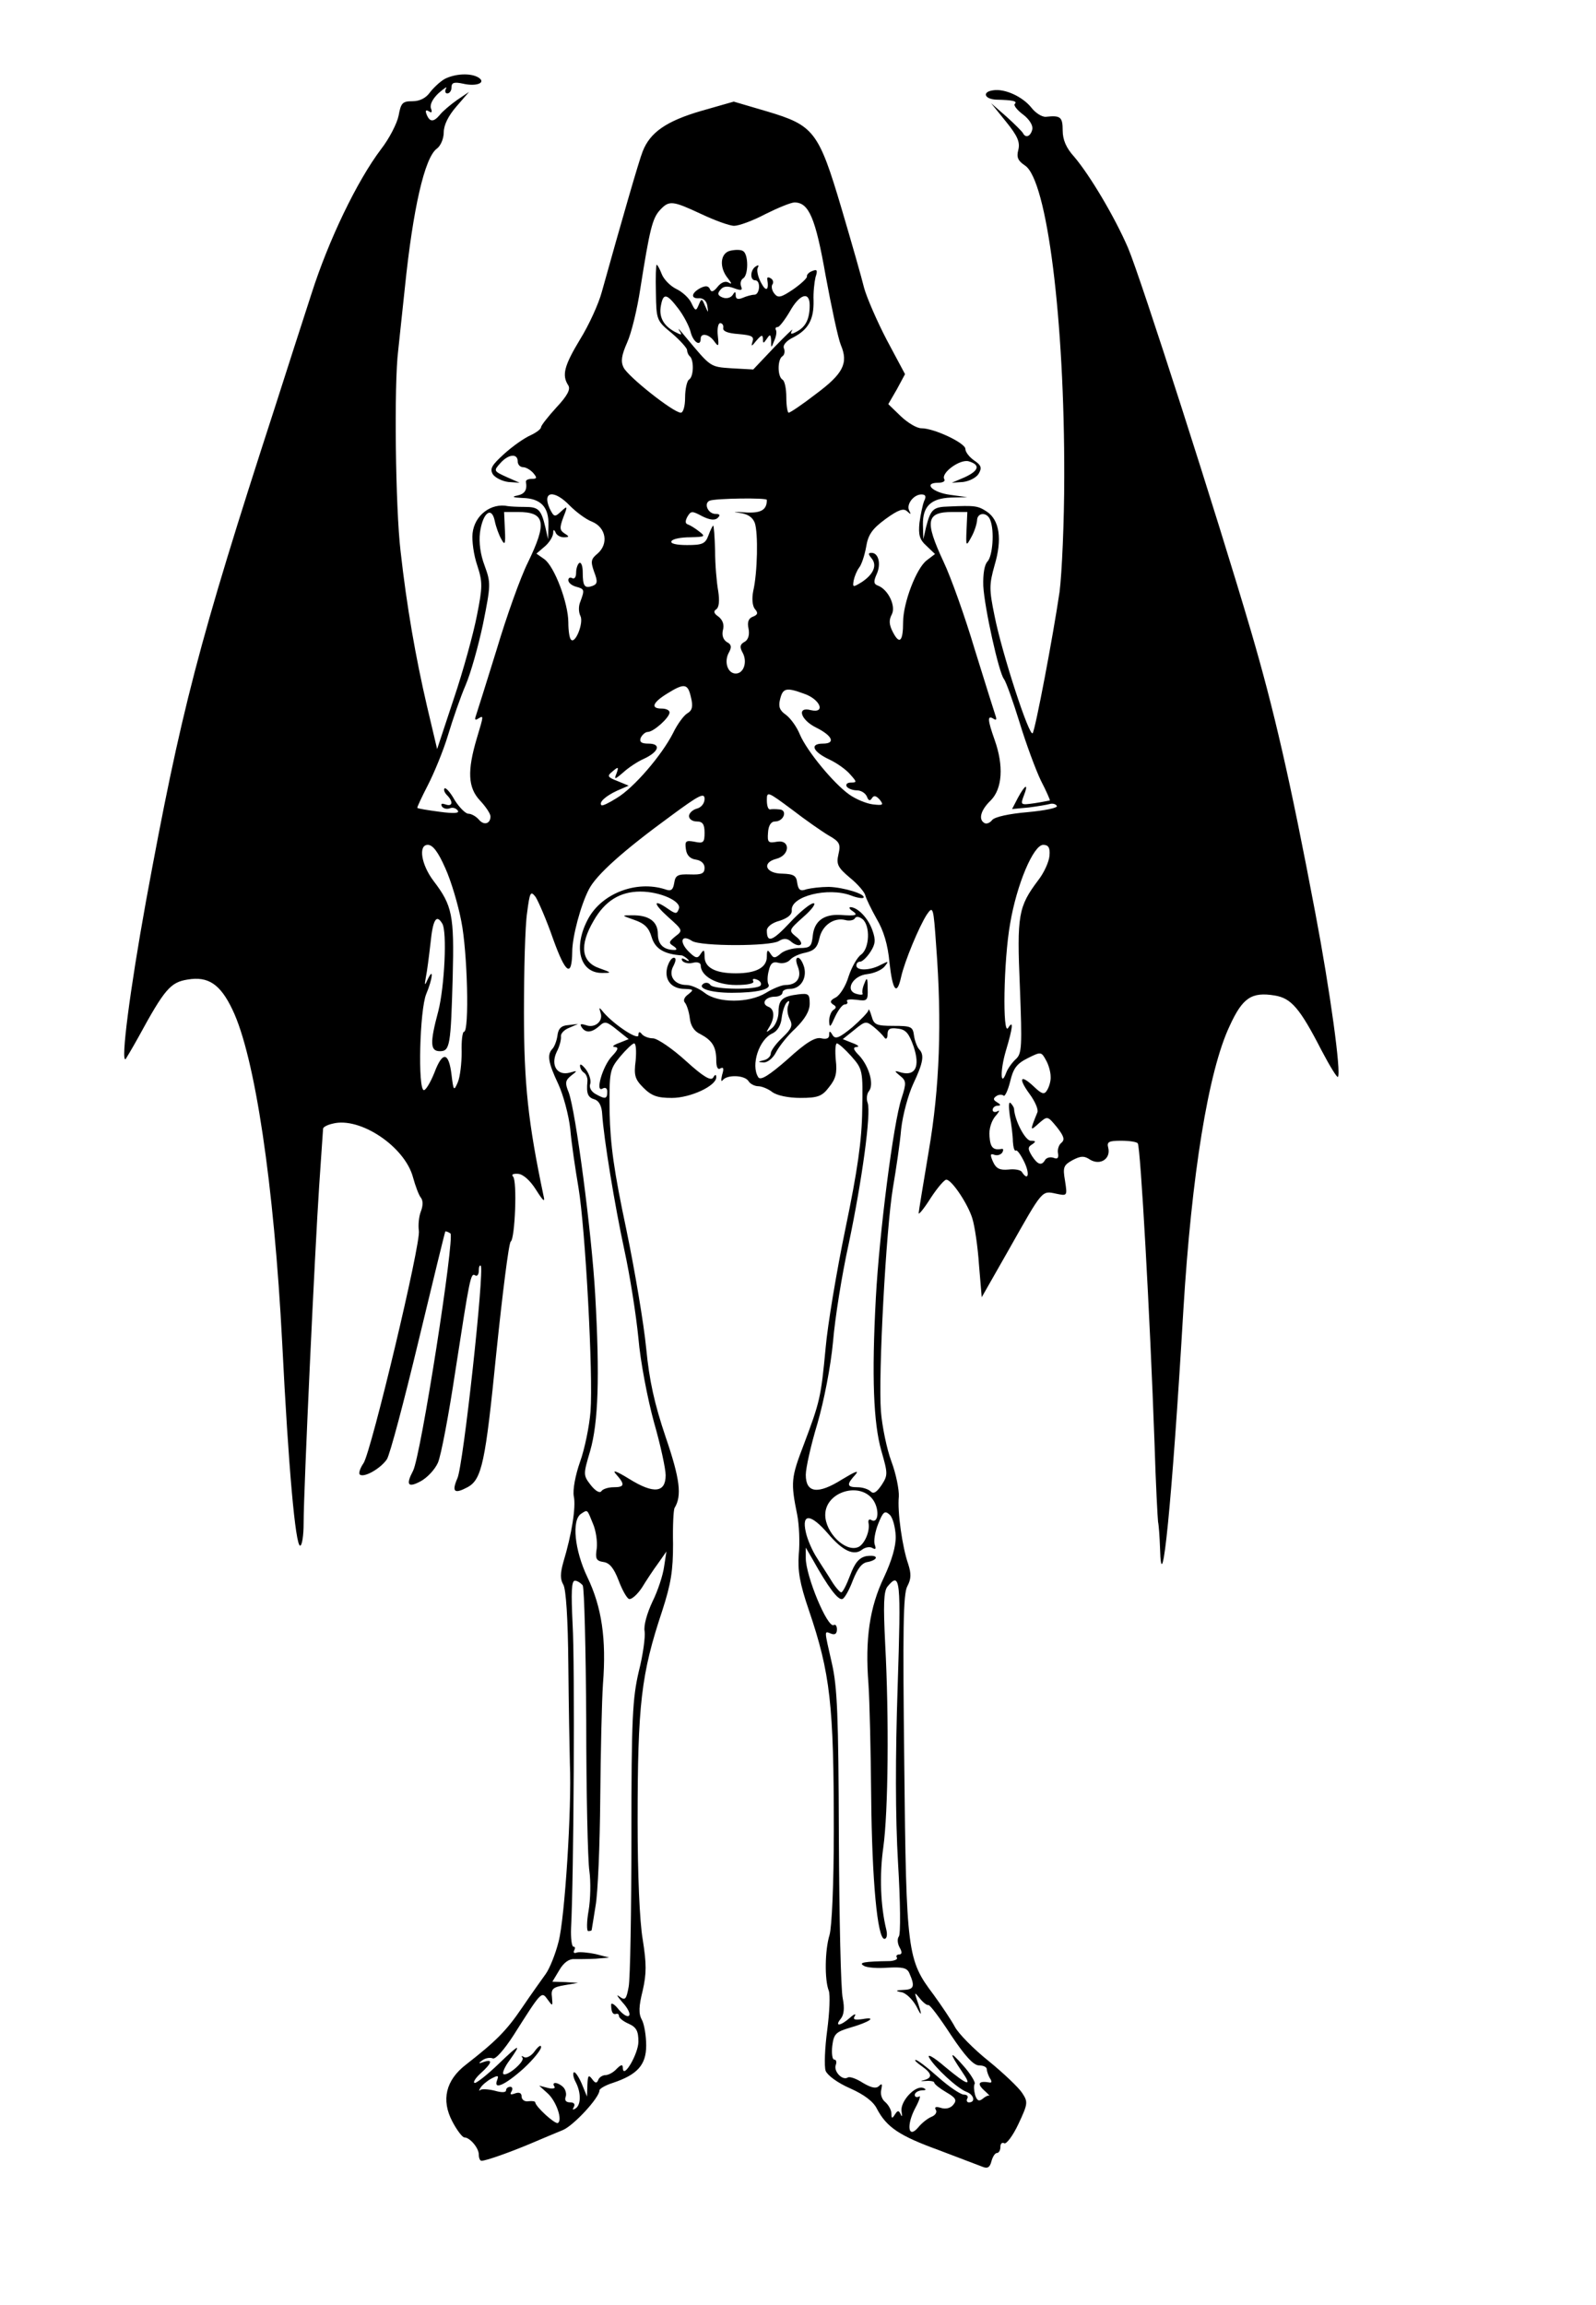 <?xml version="1.0" encoding="UTF-8" standalone="no"?>
<svg
    xmlns:rdf="http://www.w3.org/1999/02/22-rdf-syntax-ns#"
    xmlns="http://www.w3.org/2000/svg"
    xmlns:cc="http://web.resource.org/cc/"
    xmlns:dc="http://purl.org/dc/elements/1.1/"
    xmlns:svg="http://www.w3.org/2000/svg"
    xmlns:inkscape="http://www.inkscape.org/namespaces/inkscape"
    xmlns:sodipodi="http://sodipodi.sourceforge.net/DTD/sodipodi-0.dtd"
    xmlns:ns1="http://sozi.baierouge.fr"
    xmlns:xlink="http://www.w3.org/1999/xlink"
    version="1.0"
    viewBox="0 0 410 592"
  >
  <g
      transform="translate(0 592) scale(0.1 -0.1)"
      fill="#000000"
    >
    <path
        d="m1142 5717c-12-7-29-23-38-35-10-14-26-22-44-22-26 0-30-4-36-37-4-20-24-59-45-86-62-82-135-234-179-372-23-71-66-204-95-295-196-604-240-775-330-1265-41-226-66-418-52-405 2 3 17 28 32 55 68 125 83 142 127 149 53 9 84-12 115-77 58-120 107-450 128-857 16-320 34-520 46-520 5 0 9 26 9 58 0 85 29 703 40 867 5 77 10 143 10 146 0 4 11 10 25 13 70 18 185-59 206-138 6-22 15-46 20-52 6-7 6-21 0-36-5-13-7-35-5-49 6-31-122-566-142-597-9-13-13-26-10-29 10-10 54 15 70 39 8 13 44 149 81 303s68 281 69 282 7-1 13-5c12-8-76-573-96-610-19-36-13-44 19-27 17 9 37 30 45 48s28 124 45 237c37 239 39 252 51 244 5-3 9 3 9 12 0 10 2 15 5 13 10-10-45-515-60-546-15-35-8-41 26-23 37 20 46 64 74 345 16 154 32 282 37 286 11 7 17 156 6 167-5 5 0 8 13 7s31-17 46-41c19-30 24-34 19-14-39 186-50 284-50 470 0 107 3 222 8 255 7 54 9 58 22 41 7-11 28-59 45-108 32-89 48-100 49-33 0 39 22 121 43 161 19 37 88 99 210 188 73 54 87 61 87 44 0-11-8-22-20-25-11-3-20-12-20-19 0-8 9-14 20-14 15 0 20-7 20-29 0-25-3-28-26-23-22 4-25 2-22-19 2-16 11-25 26-27 13-2 22-10 22-21 0-15-8-18-37-17-32 1-38-2-41-22-3-18-8-22-24-16-73 23-160-10-196-74-41-74-23-143 37-141 23 0 22 1-9 12-47 16-52 59-15 122 29 51 68 75 120 75 51 0 106-25 99-44-5-14-8-14-27-1-40 28-40 15-1-20 38-34 39-35 19-50-17-14-18-17-5-25 9-6 10-10 3-10-28 0-43 14-43 41 0 32-23 49-67 48-27 0-27 0 7-12 26-9 37-20 44-44 9-30 32-44 78-47 3-1 10-5 15-10s2-6-6-1c-9 5-12 4-8-3 4-5 16-8 27-5s20 0 20-6c0-28 40-51 91-51 30 0 48 4 44 10-3 6 1 7 9 4 9-3 13-10 10-15-7-12-121-11-129 1-4 6-11 7-17 4-19-12 16-24 72-24 65 0 102 9 94 22-3 5-3 21 1 35 4 19 11 24 25 20 11-3 24 1 30 8s23 15 39 18c22 5 31 13 36 37 7 33 37 54 66 47 10-3 22-1 25 4 3 6 11 5 20-2 20-17 18-75-4-91-10-7-24-32-32-56-7-24-22-48-33-54-14-7-16-12-7-18 9-5 9-9 1-14-6-4-11-17-11-29 1-18 3-16 15 11 8 17 19 32 25 32s9 4 6 8c-3 5 8 6 25 4 27-4 29-2 28 29 0 28-2 30-8 14-5-11-7-23-5-27 2-3-5-4-15-1-32 8-11 47 27 51 17 2 36 10 44 19 12 15 11 15-9 5-27-15-63-16-63-2 0 6 4 10 10 10 5 0 17 11 26 25 13 20 14 31 5 56-11 31-37 58-56 59-5 0-3-5 5-10 16-11 9-13-32-10-42 2-66-16-70-53-3-28-6-32-34-32-17 0-39-6-48-14-15-13-19-13-27 0-7 11-9 9-9-8 0-28-27-43-80-43s-80 15-80 43c0 18-2 19-10 7-8-13-13-12-32 7-24 25-17 44 10 26 23-14 201-14 223 0 13 8 22 7 33-3 9-7 19-10 23-6 4 3-2 13-13 21-18 15-18 16 20 50 22 19 33 35 26 35-8 0-35-22-61-50-45-48-59-53-59-20 0 9 13 20 33 25 21 7 32 16 31 27-3 36 93 60 152 38 15-6 29-8 32-6 8 9-51 27-89 28-20 0-45-3-57-6-16-6-21-2-24 16-2 19-9 23-38 24-43 0-54 28-16 38 36 9 37 50 2 44-22-4-25-2-23 23 1 19 8 29 18 29 23 0 33 30 11 31-9 1-20 1-24 0-5 0-8 10-8 24 0 23 2 22 64-24 35-27 78-57 95-67 28-16 31-22 25-48s-2-34 30-61c21-17 38-38 39-45 2-8 15-35 29-60 18-30 29-67 33-112 8-73 19-87 30-37 9 40 46 129 66 160 16 23 17 20 24-81 15-195 9-363-19-526-14-84-26-156-26-160 0-5 14 12 31 39 17 26 35 47 40 47 14 0 56-63 67-100 6-19 14-73 17-119l7-83 70 123c87 154 84 151 121 143 29-6 29-6 23 33-6 35-4 40 19 53 21 11 30 12 46 1 26-15 53 3 46 31-4 15 1 18 33 18 22 0 41-3 43-7 7-12 31-435 43-772 3-102 8-192 9-200 2-9 4-38 5-66 4-152 31 118 60 610 21 346 64 614 119 730 33 72 56 88 116 78 42-7 64-32 120-141 21-40 40-71 42-68 9 9-20 221-58 421-65 344-107 525-165 723-86 293-284 910-316 985-34 79-98 187-139 235-20 22-29 43-29 67 0 35-6 39-43 35-10-1-27 10-37 23-23 29-69 50-99 45-29-4-22-23 9-24 43-1 54-4 47-11-4-3 6-16 21-27 16-12 26-28 24-38-4-18-17-24-24-10-2 4-21 23-42 42l-40 35 38-47c30-37 37-53 32-73-5-19-1-28 17-40 57-37 102-397 101-800 0-115-6-248-12-295-17-116-62-352-69-363-8-13-79 205-98 301-14 68-14 80 0 130 20 67 13 116-20 138-23 15-30 16-98 13-40-1-46-7-58-53l-7-31-1 37c-1 47 20 68 72 70l42 1-44 6c-46 6-70 31-31 31 12 0 19 4 16 9-10 16 41 53 63 46 30-9 26-24-11-41l-33-14 29 2c16 2 34 11 40 21 9 15 7 22-11 34-13 9-23 22-23 30 0 15-80 53-113 53-12 0-35 14-53 31l-32 31 22 38 21 39-47 88c-25 48-51 108-58 133-6 25-32 116-58 204-59 199-71 214-192 250l-85 25-84-24c-89-26-131-55-150-104-9-22-54-178-105-361-8-30-33-85-56-122-41-68-47-92-30-118 6-10-2-26-31-57-21-23-39-46-39-50 0-5-12-14-27-21-16-7-46-28-68-48-32-29-37-38-29-52 6-9 24-18 40-20l29-2-34 15c-33 15-33 16-16 35 21 24 45 26 45 5 0-8 6-15 14-15 7 0 19-7 26-15 10-12 10-15-4-15-9 0-15-3-15-7 4-22-3-32-23-36-15-3-9-5 14-6 47-1 68-23 67-69l-1-37-7 31c-11 46-18 52-53 52-18 0-37 1-43 2-43 9-86-23-91-70-2-19 3-56 12-82 14-43 14-55-1-130-9-46-35-141-59-212l-43-130-26 110c-29 125-52 255-68 399-13 110-17 428-6 515 3 30 11 102 17 160 21 205 51 335 82 358 10 7 18 26 18 42 0 19 12 43 33 67l32 37-31-21c-17-12-37-29-44-38-16-19-26-19-34 1-4 10-2 13 6 8 7-5 9-2 5 8-3 10 5 25 20 39 15 13 23 18 19 12-4-7-2-13 3-13 6 0 11 7 11 16 0 12 7 14 30 9 35-8 60 3 39 16-20 12-60 10-87-4zm660-347c34-16 72-30 84-30s48 13 80 30c32 16 66 30 75 30 37 0 54-40 80-188 15-81 32-161 39-178 20-47 6-74-64-126-35-27-66-48-70-48-3 0-6 18-6 39 0 22-4 43-10 46-13 8-13 52 0 60 5 3 7 12 4 20-4 8 6 20 25 29 38 20 52 46 51 94-1 20 2 47 5 60 6 18 4 21-8 16-9-3-15-10-14-14s-15-19-35-33c-31-21-39-23-48-12-7 8-9 19-6 24 4 5 2 13-4 16-6 4-10 3-9-2 5-29-3-34-16-9-8 15-12 33-8 39 3 6 1 7-5 3-15-9-16-36-2-36 15 0 12-37-2-37-7 0-21-4-30-8-12-5-18-3-18 6 0 11-2 11-8 1-5-7-16-10-26-6-12 5-14 10-5 20 7 9 18 10 34 4 19-7 23-6 19 4-3 8-1 17 5 21 14 8 14 62 0 70-5 4-20 4-33 1-26-6-29-43-6-71 10-13 11-16 2-11-8 5-19 1-28-10-11-14-17-15-20-7-4 9-11 10-25 3-24-13-25-28-2-26 10 0 18-7 20-19 3-20 3-20-6 0-8 19-9 19-16 2s-9-16-19 5c-6 13-24 29-39 36-16 8-32 25-37 38s-11 24-13 24-3-32-2-72c1-70 2-72 41-104 21-18 39-38 39-43s3-13 8-17c10-11 9-52-3-59-5-3-10-24-10-46 0-23-5-39-11-39-19 0-136 93-147 116-8 16-5 32 9 64 11 24 26 86 34 139 24 152 31 180 50 201 24 26 32 25 107-10zm-60-242c14-18 28-45 32-60 6-26 26-40 26-18 0 16 22 12 35-7 11-15 12-13 9 15-2 18 1 32 6 32 6 0 9-6 8-12-2-9 12-14 39-16 34-3 41-6 36-20-4-13-2-12 10 3 13 15 16 16 17 5 0-13 1-13 10 0 8 12 10 12 11-5 0-20 0-20 8 0 5 11 7 23 4 28-2 4 0 7 5 7 4 0 18 18 31 40 25 45 51 53 51 16 0-35-10-55-32-67-16-9-19-8-13 3 5 7-16-13-46-44l-54-57-55 3c-57 4-53 2-120 82-14 17-20 24-15 15 8-12 7-13-12-3-29 16-41 38-35 68 6 32 15 30 44-8zm-278-507c16-16 41-35 57-41 36-15 43-57 14-82-17-14-18-20-9-46 10-26 9-32-4-37-20-7-25-1-25 35 0 16-4 27-9 24-4-3-8-14-8-25s-4-17-10-14c-5 3-10 1-10-5 0-7 9-14 20-17 22-6 22-8 11-38-5-11-5-27 0-37 9-17-13-73-24-61-4 3-7 23-7 44 0 50-36 145-62 163l-20 14 21 18c12 10 21 25 22 34 0 10 2 11 6 3 2-7 12-13 21-13 15 0 15 2 2 10-12 8-13 14-3 41 12 30 11 31-6 15-16-15-18-14-29 8-20 45 12 49 52 7zm910 12c-4-10-9-35-12-56-3-30 0-43 18-59l22-21-21-16c-27-20-61-110-61-159s-9-59-26-26c-10 19-11 31-3 46 11 21-9 64-36 74-11 4-11 11-3 29 12 26 5 55-13 55-9 0-9-3 0-14 15-18 5-41-25-61-23-14-24-14-21 4 2 10 8 25 14 33 6 7 14 31 18 53 5 32 16 47 50 72 33 24 46 28 55 20 10-9 11-9 6 1-9 16 11 42 31 42 11 0 13-5 7-17zm-404 3c0-26-15-35-58-32-26 2-32 1-14-1 23-3 35-11 41-26 9-26 7-128-4-175-4-20-2-38 4-46 9-10 8-15-5-20-11-4-15-14-11-31 3-16-1-29-11-34-11-6-12-13-5-26 14-24 4-55-17-55s-31 31-17 55c7 13 6 20-6 26-9 6-13 17-10 30 4 14 0 26-11 35-12 8-14 14-6 19 7 5 9 21 5 47-4 22-8 68-8 104-1 35-3 64-5 64-1 0-7-11-12-25-8-22-16-25-55-25-28 0-44 4-40 10 3 6 25 10 48 10 39 1 40 2 23 15-10 8-23 16-29 18-7 2-7 9-1 20 9 15 12 15 38 1 20-10 33-11 40-4s5 10-6 10c-19 0-31 27-15 34 15 6 147 8 147 2zm-682-101c9-17 11-13 9 25l-2 45h35c71 0 76-27 26-130-19-38-55-139-80-223-26-84-50-160-53-169-4-11-3-14 5-9 15 9 15 10-3-50-25-84-23-127 8-160 15-16 27-34 27-41 0-19-17-24-30-8-7 8-19 15-27 15-7 0-23 16-35 35-11 20-23 33-26 30s0-11 6-17c17-17 15-31-4-24-9 3-12 2-9-5 4-6 13-8 21-5 7 3 16 0 20-6 5-7-10-8-47-3-30 4-55 8-57 10-1 1 11 27 27 58s40 89 52 129 32 98 45 128 33 101 45 158c20 100 20 105 4 149-11 29-15 59-12 85 7 51 30 69 38 30 3-15 11-37 17-47zm1195 25c-2-44-1-44 12-20 8 14 14 33 15 43 0 21 26 23 34 1 11-28 6-92-7-106-8-8-12-32-11-63 3-56 40-223 53-239 5-6 23-56 40-111 17-56 42-123 55-150 14-27 24-50 23-51-1 0-19-4-39-7-36-5-37-5-28 19 13 33 4 30-15-5l-15-29 43 4c23 3 47 7 54 9s15 0 18-5-31-12-75-16c-47-4-84-12-91-20-6-8-15-11-20-8-16 9-10 33 16 58 30 30 34 89 10 156-18 51-19 64-3 54 8-5 9-2 5 9-3 9-27 85-53 169-25 84-61 185-80 225-49 105-45 128 23 128h38l-2-45zm-708-431c6-24 3-34-9-41-9-5-26-28-37-51-29-57-101-141-145-167-19-12-37-21-39-18-7 7 10 23 40 37l30 13-29 12c-26 10-27 13-12 25 14 12 16 12 10-5-7-17-5-17 17 2 13 12 37 28 53 35 39 18 45 39 12 39-18 0-24 4-20 15 4 8 12 15 18 15 15 0 56 37 56 50 0 6-9 10-20 10-29 0-24 15 13 38 45 28 54 27 62-9zm291 9c41-14 56-51 17-42-37 10-27-25 14-45 42-21 50-41 17-41-35 0-26-21 17-41 19-9 43-26 53-38 17-19 18-21 2-21-9 0-14-4-11-10 3-5 15-10 26-10s22-7 26-16c4-11 8-12 13-4s11 6 20-4c11-14 8-15-18-12-16 2-43 13-60 25-41 29-109 112-127 154-8 20-24 42-36 51-16 11-20 21-15 40 7 29 16 31 62 14zm-922-448c15-33 33-94 41-136 16-79 21-284 7-284-4 0-7-24-6-52 0-29-4-64-10-78-10-23-11-22-16 19-7 59-23 62-44 6-10-25-22-45-27-45-16 0-11 206 6 247 16 38 20 71 4 38-8-18-9-17-5 5 3 14 8 53 12 88 6 60 15 75 30 50 13-20 6-162-10-225-22-82-21-103 4-103 26 0 28 14 33 192 4 157-1 182-49 245-32 42-40 93-15 93 13 0 27-19 45-60zm1552 32c-1-15-14-44-29-63-51-68-55-89-47-274 6-153 5-171-10-185-9-8-21-24-25-35-15-40-16 5-1 56 18 60 20 81 6 59-15-24-12 173 5 268 17 101 60 202 85 202 13 0 18-7 16-28zm3-567c1-11-4-27-9-35-7-12-13-11-34 9-35 33-41 22-11-19 14-19 23-40 20-47-20-49-19-49 4-28 22 19 22 19 46-10 18-23 21-32 12-40-7-5-11-18-9-27 2-12-1-16-11-12-8 3-18 1-22-5-9-16-19-13-34 10-11 18-11 23 1 30 10 7 9 9-4 9-14 0-41 51-43 82 0 3-4 10-9 15-5 4-5-9-2-32 4-22 8-52 8-67 1-15 4-26 8-23 3 2 13-12 22-31 14-30 9-49-7-24-3 5-19 8-34 6-22-2-32 2-40 20s-7 22 3 18c8-3 17 0 21 6 3 6 3 10-2 9-22-4-29 4-31 32-2 19 5 40 15 52 10 11 12 17 6 13-7-4-13-2-13 3 0 6 6 11 13 11 9 0 8 3-2 9s-10 10-1 16c6 4 14 4 18 1 3-4 11 12 17 36 8 34 17 46 45 60 34 17 35 17 47-5 7-12 12-31 12-42z"
    />
    <path
        d="m1714 3435c-8-32 11-55 45-55 23-1 24-2 9-14-10-7-14-16-8-22 4-5 10-22 12-39 2-19 11-34 27-41 30-16 41-32 41-67 0-18 4-26 11-21 8 4 9-1 4-17-3-13-3-19 2-13 11 14 56 13 66-3 4-7 16-13 25-13s26-7 36-15c12-9 42-15 72-15 45 0 56 4 74 28 17 21 21 36 17 70-2 23-1 42 3 42s21-15 37-33c29-33 30-36 28-138-1-78-12-155-43-304-23-111-46-249-51-307-12-128-15-139-56-248-33-86-34-97-17-181 5-25 7-71 4-101-3-42 2-74 26-144 55-162 64-242 64-564 0-140-5-249-11-270-12-39-13-115-2-143 4-11 2-56-4-102-6-45-8-92-4-104 5-12 31-31 63-45 36-16 60-34 69-53 25-47 58-69 157-105 52-20 103-39 113-43 14-6 20-2 24 14 3 11 9 21 14 21s9 7 9 16c0 8 4 12 10 9 5-3 22 19 36 49 25 53 25 57 10 80-9 14-48 51-86 82-39 31-78 71-87 88s-34 54-55 83c-67 89-70 105-75 591-4 346-3 439 8 458 10 19 10 32 2 57-15 43-28 134-24 173 1 17-7 58-19 90s-24 91-27 129c-7 93 13 468 31 575 8 47 18 114 21 150 4 36 18 88 31 116 26 55 29 75 15 89-5 6-11 21-13 35-3 23-7 25-53 25-44 0-50 3-56 25-4 14-8 21-8 15-1-5-20-25-42-44-33-27-43-31-50-20-7 12-9 12-9 0 0-8-7-11-20-8-15 4-39-10-87-54-47-41-69-55-75-46-20 31 2 98 37 113 12 6 21 20 23 39 2 17 8 35 13 40 7 7 8 4 4-7-4-9-2-25 4-36 8-16 5-24-19-47-17-16-30-34-30-41s-8-15-17-17c-17-4-17-5-1-6 10 0 24 11 32 27 8 15 30 43 50 61 24 24 36 44 36 63 0 25-3 27-29 24-41-5-51-14-51-45 0-16-8-35-17-42-15-12-16-12-8 1 16 25 15 48-1 54-20 8-8 26 17 26 10 0 19 5 19 10 0 6 8 10 19 10 27 0 44 26 37 55-4 14-11 25-16 25-6 0-6-9 0-24 10-27-3-46-32-46-10 0-32-9-50-20-44-27-124-27-158 0-14 11-35 20-46 20-32 0-48 24-34 49 7 14 7 21 1 21s-13-11-17-25zm558-180c4-6 8-2 8 8 0 14 6 18 26 15 21-2 29-12 41-46 17-51 5-76-31-67-19 6-20 5-4-8s17-18 4-58c-21-63-57-346-66-512-11-204-6-322 14-393 17-59 17-63 1-88-13-19-21-24-28-17-6 6-21 11-34 11-28 0-29 7-5 33 10 12-2 7-35-13-62-39-93-35-93 12 0 17 13 76 30 132 17 59 34 146 40 210 5 61 23 173 40 250 35 166 58 337 49 363-4 10-2 24 3 30 14 17 1 63-24 91-16 16-18 22-7 23 8 0 3 5-11 10l-25 10 30 24c28 23 30 23 50 7 11-9 23-21 27-27zm-28-1189c16-25 12-61-6-50-5 3-8 0-7-7 5-22-11-57-27-63-33-13-84 38-84 83 0 60 91 87 124 37zm57-91c1-26-10-63-30-106-37-77-49-159-40-274 3-44 6-174 7-290 2-214 16-365 34-365 6 0 8 10 5 23-15 61-18 140-8 211 13 92 15 336 5 523-5 101-4 136 6 148 33 40 35 19 26-257-6-180-6-334 1-453 6-99 7-184 2-189-4-5-4-17 2-28 7-12 6-18-1-18-6 0-9-4-6-8s-5-8-17-9c-69-1-82-4-68-12 7-5 35-7 61-5 38 2 50 0 56-14 15-34 12-42-14-43-22-1-23-3-6-6 11-2 28-18 38-36 15-30 16-26 0 21-5 15-4 15 9-1 8-10 18-18 22-17s30-34 58-77c36-54 58-78 72-78 11 0 20-4 20-10 0-5 4-16 8-23 5-7 5-12 0-11-28 5-34-2-16-19 10-9 17-16 14-15-2 2-10-2-17-8-9-7-14-5-19 10-3 12-4 24-1 29 2 4-11 26-30 47-36 41-36 33-2-17 27-39 14-35-45 14-29 25-46 34-40 23 14-25 72-79 96-88 19-7 24-27 6-27-5 0-7 5-4 10 3 6-1 10-9 10s-38 20-66 45-54 45-58 44c-4 0 3-7 16-16 27-19 28-30 5-36-10-2-8-3 5-2 12 1 22-1 22-4 0-4 14-15 31-25 24-14 28-20 18-32-7-9-20-12-32-8-13 4-17 2-13-5 4-6-1-14-11-18s-25-16-34-27c-26-31-31 5-8 49 11 20 15 34 10 30-6-3-11-1-11 4 0 6 8 11 18 12 11 0 13 2 4 6-21 8-60-35-56-60 2-12 1-16-2-8-5 11-8 11-15 0s-9-11-9 2c0 9-7 22-16 30-9 7-13 21-10 32 3 14 2 17-6 9-7-7-19-5-41 8-17 11-34 17-39 14-14-9-37 16-31 32 3 8 1 14-4 14s-7 16-5 35c4 31 9 36 46 47 49 14 71 29 32 22-21-3-26-1-20 8 4 7-2 5-13-5-24-21-40-23-23-2 8 10 10 27 5 52-5 21-9 207-10 413-1 314-4 387-18 448-20 88-20 83-2 76 10-4 15 0 15 11 0 9-4 14-8 11-16-9-72 126-72 172v27l18-31c39-70 65-105 76-101 6 2 18 24 27 48 12 30 23 45 38 47 11 2 21 7 21 11 0 5-11 6-25 4-18-4-29-17-41-49-9-24-19-44-23-44-3 0-14 12-24 28-9 15-27 42-38 60-12 18-25 48-29 67-11 49 13 47 57-4 38-45 67-58 88-41 8 6 20 8 26 4 9-5 10-2 6 9-3 9 1 33 9 53 13 32 17 35 30 23 8-8 14-33 15-54z"
    />
    <path
        d="m1543 3318c7-21-15-40-38-31-13 4-16 3-11-5 10-16 26-15 46 3 14 13 19 11 45-10l30-24-25-10c-14-5-19-10-11-10 11-1 9-7-7-24-24-25-44-95-24-83 7 4 12 1 12-8 0-19-5-20-30-6-11 6-17 17-14 25s-1 24-10 37c-9 12-16 17-16 11 0-7 5-15 10-18 6-4 10-14 9-23-3-31 1-41 19-46 11-4 18-17 19-38 4-62 32-233 57-349 14-64 30-165 36-226 5-60 24-158 40-216 17-59 30-120 30-136 0-45-30-49-93-10-34 21-46 25-34 12 23-26 22-33-7-33-14 0-28-5-31-10-4-6-15 0-27 15-20 26-20 27-2 88 21 73 25 190 13 402-9 159-50 470-68 519-10 24-9 31 6 43 17 13 17 14-3 8-33-9-50 19-34 53 8 15 12 33 11 40s8 17 21 22l23 10-25-3c-18-1-26-9-28-27-2-14-8-29-13-34-14-15-11-35 15-90 13-28 27-80 31-116 3-36 13-103 21-150 18-108 38-483 31-575-3-38-15-97-27-130-12-34-19-72-16-88 6-27-5-97-27-170-8-29-8-43 0-57 7-11 12-87 13-206 1-104 3-218 4-254 5-114-13-396-29-457-8-32-23-69-33-83s-38-53-61-87c-40-59-67-86-144-146-52-40-64-91-35-146 12-23 26-41 31-41 14 0 37-27 37-44 0-9 3-16 7-16 12 0 76 23 128 45 28 12 64 27 81 34 27 11 94 83 94 102 0 4 15 13 34 19 63 21 86 46 86 96 0 25-5 55-11 66-9 16-8 35 2 75 10 44 10 69 0 132-8 47-13 168-13 302 0 302 9 379 63 541 23 71 28 104 28 172-1 46 1 88 4 93 19 31 14 74-23 182-29 86-42 145-50 228-6 62-29 199-51 305-32 151-41 217-43 301-1 105 0 110 27 143 16 19 32 34 36 34 5 0 6-20 4-44-5-38-2-48 20-70 21-21 36-26 73-26 48 0 114 31 114 53 0 8-3 8-8-1-6-9-26 3-70 43-34 31-72 57-84 58-13 0-26 6-30 12-5 6-8 5-8-4 0-14-61 26-89 58-12 15-13 15-8-1zm-20-1311c8-18 12-47 10-64-4-26-2-32 17-35 16-2 27-16 39-47 9-24 21-46 27-48s21 11 33 29c11 18 30 47 42 63l21 30-6-39c-3-22-16-62-30-90-14-30-23-62-20-76 2-14-4-60-15-103-16-69-19-119-19-425 0-191-3-364-7-385-6-33-9-36-24-25-9 7-5 0 8-15 14-15 21-30 17-34-4-5-16 3-27 16-10 13-19 18-19 12 0-18 4-26 12-24 5 2 8-1 8-5 0-5 11-14 25-20 20-9 25-19 25-46 0-31-39-98-40-68 0 10-4 10-16-2-8-9-21-16-29-16-7 0-16-6-18-12-4-10-8-9-16 2-9 12-11 9-12-15l-1-30-14 34c-8 18-17 31-20 28s-1-14 5-25c14-27 14-59-1-68-7-4-8-3-4 4s1 12-9 12c-11 0-15 5-12 14 3 7 0 19-6 25-13 13-31 15-23 2 4-5-4-7-16-4l-23 6 21-19c23-20 40-70 27-77-8-3-57 42-58 53 0 3-8 4-17 3-10-2-18 4-18 12 0 9-6 12-17 8s-14-3-9 5c4 7 2 12-3 12-6 0-11-4-11-9 0-6-12-6-29-1-16 4-33 5-37 2-4-4-4-1 0 5 4 7 17 18 28 24 17 9 20 9 15-4-10-26 20-13 68 30 25 23 45 48 45 55s-7 2-16-10c-8-12-21-19-27-16-7 4-9 4-5-1 8-9-40-50-49-42-3 3 4 19 16 35 32 45 26 43-29-10-27-26-55-48-60-48-6 0 0 11 14 24 30 27 33 38 9 30-14-5-15-4-4 4 8 6 20 8 27 5s29 22 53 59c73 115 72 114 88 92 13-18 13-17 11 6-3 21 2 26 32 31l35 6-33 2-33 1 18 30c11 19 25 29 38 28 11 0 36 0 55 1l35 3-35 9c-19 4-41 6-48 4-7-3-10 0-7 5 3 6 3 10-2 10-4 0-7 21-6 47 7 133 10 682 4 781-4 83-3 112 6 112 6 0 15-6 20-12 4-7 8-164 9-348 0-184 4-358 8-385 4-28 3-74-2-103-5-28-5-52-1-52 5 0 9 1 9 3 0 1 5 29 10 62 6 33 11 157 12 275s4 251 7 295c9 115-3 197-40 274-33 69-41 147-16 163 17 11 15 12 30-25z"
    />
  </g
  >
</svg
>
